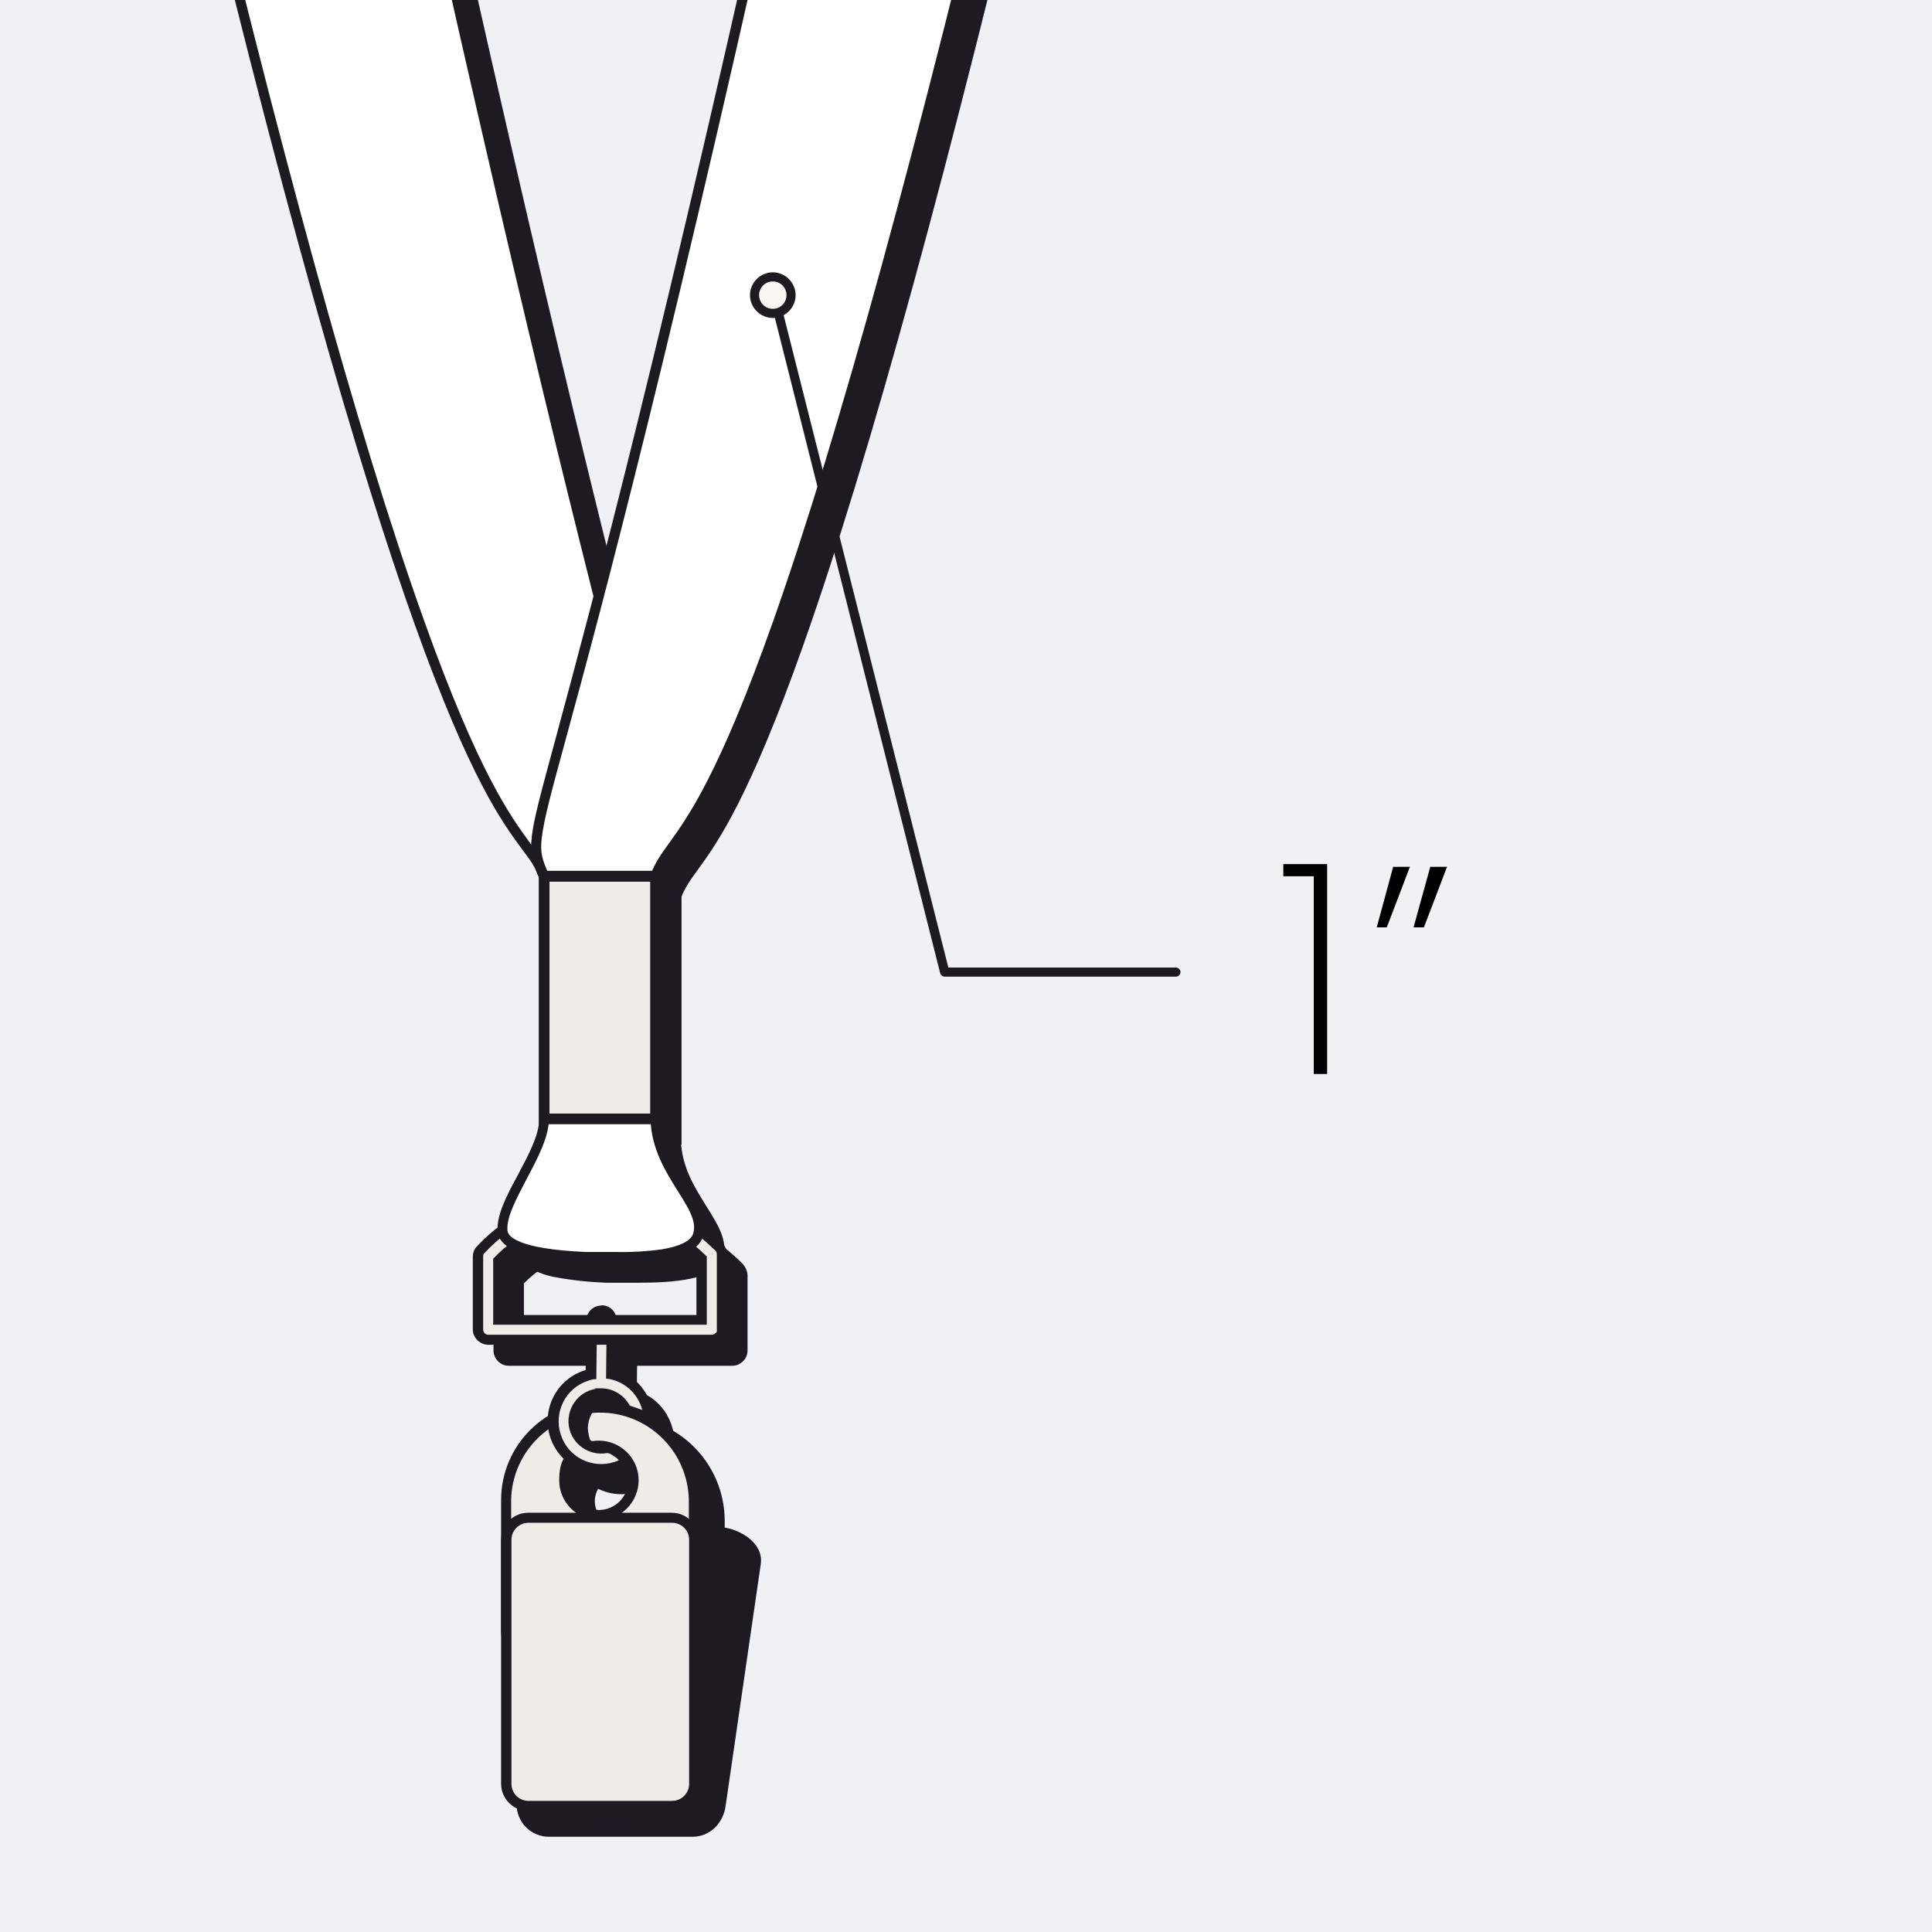 <svg viewBox="0 0 635 635" version="1.1" xmlns:xlink="http://www.w3.org/1999/xlink" xmlns="http://www.w3.org/2000/svg" data-name="Layer 1" id="Layer_1">
  <defs>
    <style>
      .cls-1 {
        fill: #f9f5f1;
      }

      .cls-1, .cls-2, .cls-3, .cls-4, .cls-5, .cls-6, .cls-7, .cls-8 {
        stroke-width: 0px;
      }

      .cls-2 {
        fill: #f1f1f5;
      }

      .cls-3 {
        fill: #efece8;
      }

      .cls-9 {
        clip-path: url(#clippath);
      }

      .cls-4 {
        fill: none;
      }

      .cls-5 {
        fill: #1e1922;
      }

      .cls-10 {
        clip-path: url(#clippath-1);
      }

      .cls-6 {
        fill: #000;
      }

      .cls-7 {
        fill: #1f1922;
      }

      .cls-8 {
        fill: #fff;
      }
    </style>
    <clipPath id="clippath">
      <rect height="621.7" width="265" y="0" x="67.5" class="cls-4"></rect>
    </clipPath>
    <clipPath id="clippath-1">
      <rect height="689.8" width="287.7" y="-86.1" x="56.2" class="cls-4"></rect>
    </clipPath>
  </defs>
  <g data-name="Group 6212" id="Group_6212">
    <g data-name="Group 5921" id="Group_5921">
      <rect height="635" width="635" y="0" class="cls-2" data-name="Rectangle 7779" id="Rectangle_7779"></rect>
      <g data-name="Group 5920" id="Group_5920">
        <g class="cls-9">
          <g data-name="Group 5919" id="Group_5919">
            <g data-name="Group 6180" id="Group_6180">
              <g class="cls-10">
                <g data-name="Group 6180-2" id="Group_6180-2">
                  <path d="M167.2,447.2v-1.7,1.7c-1.8,0-3.3-1.5-3.3-3.3v-23.9c0-.8.2-1.7.8-2.3,9.8-10.7,23.6-17,38.2-17.3h1.5c14,0,27.5,5.5,37.6,15.3l1.1,1c.6.6,1,1.5,1,2.4v24.8c.1.9-.2,1.7-.9,2.4-.2,0-.3.3-.5.4-.6.4-1.2.6-1.9.6h-73.6ZM237.4,440.5v-20.1h-.1c-8.8-8.6-20.6-13.4-32.9-13.4h-1.3c-12.3.3-24,5.4-32.6,14.2v19.3h66.9Z" class="cls-7" data-name="Path 654590" id="Path_654590"></path>
                  <path d="M204.3,402c13.6,0,26.7,5.3,36.4,14.8l1.1,1c.3.3.5.7.5,1.2v24.8c.1.4,0,.9-.4,1.2-.1,0-.2,0-.2.2-.3.2-.6.3-.9.3h-73.6c-.9,0-1.7-.7-1.7-1.7v-23.9c0-.4,0-.8.3-1.1,9.5-10.4,22.9-16.4,37-16.8.6,0,1.1,0,1.5,0M168.9,442.2h70.1v-22.5c-.1,0-.6-.5-.6-.5-9.1-8.9-21.3-13.9-34.1-13.8h-1.3c-13,.3-25.3,5.8-34.2,15.2v21.6M204.3,398.7h-1.5c-15,.4-29.2,6.8-39.3,17.8-.9.9-1.3,2.2-1.3,3.4v24c0,2.7,2.3,5,5,5h73.5c1,0,2-.3,2.8-.9.3-.2.5-.4.7-.6,1-.9,1.5-2.2,1.5-3.6v-24.8c-.1-1.3-.7-2.6-1.6-3.6l-1-1c-10.4-10.1-24.3-15.8-38.8-15.7M172.1,421.9c8.2-8.2,19.3-13,30.9-13.2h1.3c11.6,0,22.9,4.4,31.3,12.5v17.7c.1,0-63.4,0-63.4,0v-17Z" class="cls-5" data-name="Path 654591" id="Path_654591"></path>
                  <path d="M220.2,294.9h-32.5c-7.9-22.2-22.9-2.8-110.4-372.6h61c81.9,372.8,90.9,351.9,81.9,372.6h-32.5,32.5Z" class="cls-7" data-name="Path 654592" id="Path_654592"></path>
                  <path d="M186.4,296.5l-.4-1.1c-1.2-3.3-2.8-6.4-4.7-9.3-5-8.3-13.3-22.3-29.4-72.5-19.3-60.5-45-158.3-76.4-290.9l-.5-2h64.4l.3,1.3c41,186.5,64.1,275.6,75.1,318.4,5.7,21.9,8.5,32.9,9.4,39.8.9,7.2-.4,10.1-2.7,15.4l-.4,1h-34.7ZM79.3-76c31.2,131.4,56.7,228.5,75.9,288.6,16,49.9,24.1,63.6,29,71.9,1.8,2.8,3.3,5.7,4.6,8.8h30.3c1.9-4.4,2.7-6.8,2-12.7-.8-6.7-3.7-17.6-9.3-39.4-11.1-42.7-34-131.5-74.9-317.2h-57.6Z" class="cls-5" data-name="Path 654593" id="Path_654593"></path>
                  <path d="M222.3,294.9c7.9-22.2,31.9-2.8,119.5-372.6h-72.2c-82,372.8-91,351.9-82,372.6v79.8c0,10.9-16.7,27.4-15.6,36.8.8,7,19.3,8.2,27.4,8.5h9.1c6.6,0,25.3.2,27.7-7.2,3.1-9.9-13.4-20.2-13.9-38.1v-79.8Z" class="cls-7" data-name="Path 654594" id="Path_654594"></path>
                  <path d="M209.5,421.6h-10.2c-5.6-.2-11.2-.8-16.7-1.8-2.8-.5-5.4-1.4-8-2.7-2.6-1.5-4.1-3.3-4.3-5.5-.6-5.3,3.4-11.9,7.7-18.9,3.9-6.4,7.9-13,7.9-18v-79.4c-2.2-5.1-3.4-8-2.5-15.1.9-6.9,3.7-17.9,9.4-39.8,11.1-42.8,34.1-131.8,75.1-318.4l.3-1.3h75.6l-.5,2c-31,131.1-57.7,228.4-79.3,289.4-17.9,50.6-28.3,65-34.6,73.7-2.6,3.6-4.3,5.9-5.6,9.4v79.5c.2,8.8,4.6,15.7,8.4,21.8,3.8,6.1,7.1,11.3,5.4,16.8-2.2,7.4-16.2,8.3-28.1,8.3ZM199.5,418.3h10.1c5,.1,10-.2,14.9-.9,5.9-1,9.4-2.8,10.1-5.1,1.3-4-1.5-8.4-5-14-3.9-6.2-8.7-13.8-8.9-23.6h0v-80.4c1.6-4.1,3.5-6.8,6.2-10.5,6.1-8.5,16.4-22.7,34.1-72.8,21.4-60.5,47.9-157.1,78.7-287h-68.7c-40.9,185.7-63.8,274.5-74.9,317.2-5.6,21.8-8.5,32.7-9.3,39.4-.8,6.3.2,8.6,2.4,13.6l.2.3v80.1c0,5.9-4.3,13-8.4,19.8-3.8,6.2-7.7,12.7-7.2,16.8.1,1.8,3,6.1,25.7,7.1Z" class="cls-5" data-name="Path 654595" id="Path_654595"></path>
                  <rect height="79.8" width="32.5" y="294.7" x="187.7" class="cls-7" data-name="Rectangle 7988" id="Rectangle_7988"></rect>
                  <path d="M186,293.1h35.9v83.1h-35.9v-83.1h0ZM218.5,296.4h-29.2v76.4h29.2v-76.4Z" class="cls-5" data-name="Rectangle 7989" id="Rectangle_7989"></path>
                  <rect height="79.8" width="34.6" y="294.7" x="187.7" class="cls-7" data-name="Rectangle 7990" id="Rectangle_7990"></rect>
                  <path d="M186,293.1h38v83.1h-38v-83.1ZM220.6,296.4h-31.3v76.4h31.3v-76.4Z" class="cls-5" data-name="Rectangle 7991" id="Rectangle_7991"></path>
                  <path d="M179.1,550.8c-4.2,0-7.6-3.4-7.6-7.6h0v-43.4c0-18,14.4-32.6,32.3-32.7s32.6,14.4,32.7,32.3v43.8c0,4.2-3.4,7.6-7.6,7.6h-49.8ZM203.5,483.6c-5.4,0-9.7,4.4-9.7,9.7s4.4,9.7,9.7,9.7,9.7-4.4,9.7-9.7-.6-3.7-1.6-5.3c-1.7-2.8-4.8-4.4-8.1-4.4" class="cls-7" data-name="Path 654596" id="Path_654596"></path>
                  <path d="M204,468.9c17,0,30.9,13.8,30.9,30.9h0v43.4c0,3.3-2.7,6-5.9,6h-49.8c-3.3,0-6-2.7-6-6v-43.4c0-17.1,13.7-30.9,30.8-30.9h0M203.6,504.7c6.3,0,11.4-5.1,11.4-11.4s-5.1-11.4-11.4-11.4-11.4,5.1-11.4,11.4.7,4.4,1.9,6.2c2,3.3,5.6,5.2,9.5,5.2M204,465.6h0c-18.9,0-34.2,15.3-34.2,34.2h0v43.4c0,5.1,4.2,9.3,9.3,9.3h49.8c5.1,0,9.3-4.2,9.3-9.3h0v-43.4c-.1-18.9-15.3-34.2-34.2-34.2M203.6,501.4c-4.5,0-8.1-3.6-8.1-8s3.6-8.1,8-8.1,8.1,3.6,8.1,8-1.4,5.3-3.6,6.8c-1.3.8-2.9,1.3-4.4,1.3" class="cls-5" data-name="Path 654597" id="Path_654597"></path>
                  <path d="M204.2,489.4c-8.7,0-15.7-7-15.7-15.7s5.2-13.8,12.4-15.4l.2-17.5c0-1.8,1.5-3.3,3.3-3.3s3.3,1.5,3.3,3.3l-.2,17.5c2,.4,3.9,1.2,5.6,2.4,3,2.1,5.2,5.2,6.2,8.8l.8,3-7.7-2.6-.3-.6c-1.6-3-4.6-4.8-8-4.8s-1.1,0-1.6,0c-4.9.9-8.2,5.6-7.3,10.5.8,4.3,4.5,7.5,8.9,7.5s1.2,0,1.8-.2h.4c1.2,0,4.8,2.2,5.1,3.6l.3,1.3-1.3.6c-1.9,1-4,1.5-6.2,1.5" class="cls-7" data-name="Path 654598" id="Path_654598"></path>
                  <path d="M204.5,439.1c.9,0,1.7.7,1.7,1.7h0l-.2,19c5.7.6,10.4,4.7,11.9,10.3l-4.1-1.4c-1.9-3.5-5.5-5.7-9.4-5.7s-1.3,0-1.9.2c-5.8,1-9.7,6.6-8.7,12.4,1,5.8,6.6,9.7,12.4,8.7.1,0,.2,0,.3,0h.1c.8,0,3.9,2.2,3.5,2.4-7.1,3.1-15.4,0-18.5-7.2-3.1-7.1.1-15.4,7.2-18.5,1-.4,2.1-.8,3.2-1,.3,0,.5,0,.8,0l.2-18.9c-.2-1,.5-1.8,1.5-1.8M204.5,435.8h0c-2.8,0-5,2.2-5,5l-.2,16.2c-9.2,2.7-14.5,12.4-11.8,21.6,2.7,9.2,12.4,14.5,21.6,11.8.7-.2,1.4-.5,2.1-.8l2.5-1.1-.5-2.7c-.5-2.4-5-4.9-6.8-4.9h-.7c-.5.2-1,.2-1.4.2-4.1,0-7.4-3.3-7.4-7.4s2.6-6.6,6.1-7.3c.4,0,.9,0,1.3,0,1.5,0,3,.5,4.2,1.3,1,.7,1.7,1.6,2.3,2.6l.6,1.2,1.2.4,4.1,1.4,5.9,2-1.6-6c-1.1-4-3.5-7.4-6.8-9.8-1.5-1-3.1-1.8-4.9-2.3l.2-16.2c0-2.8-2.2-5.1-5-5.1h0Z" class="cls-5" data-name="Path 654599" id="Path_654599"></path>
                  <path d="M175.5,503.4h57c2.2,0,4,1.8,4,4v90c0,2.2-1.8,4-4,4h-57c-2.2,0-4-1.8-4-4v-90c-.1-2.2,1.7-4,4-4Z" class="cls-7" data-name="Rectangle 7992" id="Rectangle_7992"></path>
                  <path d="M227.6,505.1c4,0,7.2,3.2,7.2,7.2h0v80.2c0,4-3.2,7.2-7.2,7.2h-47.2c-4,0-7.2-3.2-7.2-7.2h0v-80.2c0-4,3.2-7.2,7.2-7.2h47.2ZM227.6,501.8h-47.2c-5.8,0-10.6,4.7-10.6,10.6v80.2c0,5.8,4.7,10.6,10.6,10.6h47.2c5.8,0,10.6-4.7,10.6-10.6v-80.2c0-5.9-4.8-10.6-10.6-10.6" class="cls-5" data-name="Path 654600" id="Path_654600"></path>
                  <path d="M227.6,505.6c4,0,7.2,3.2,7.2,7.2h0v80.2c0,4-3.2,7.2-7.2,7.2h-47.2c-4,0-7.2-3.2-7.2-7.2h0v-80.1c0-4,3.2-7.2,7.2-7.2h47.2ZM227.6,502.3h-47.2c-5.8,0-10.6,4.7-10.6,10.6v80.2c0,5.8,4.7,10.6,10.6,10.6h47.2c5.8,0,10.6-4.7,10.6-10.6v-80.2c0-5.9-4.8-10.6-10.6-10.6" class="cls-5" data-name="Path 654601" id="Path_654601"></path>
                  <path d="M228,601.2h-1l-47-5c-4.9-.5-8.4-4.9-7.9-9.8l8.5-79.8c.5-4.5,4.3-8,8.8-8s.6,0,1,0l47,5c4.8.5,11.5,4.6,11,9.7l-11.6,79.9c-.5,4.5-4.3,7.9-8.8,7.9" class="cls-7" data-name="Path 654602" id="Path_654602"></path>
                  <path d="M189.5,500.3h.8l47,5c4,.4,9.9,3.9,9.5,7.9l-11.6,79.9c-.4,3.7-3.5,6.5-7.2,6.5h-.8l-47-5c-4-.4-6.9-4-6.4-8l8.5-79.8c.4-3.7,3.5-6.5,7.2-6.5M189.5,497h0c-5.4,0-9.9,4.1-10.5,9.5l-8.5,79.8c-.6,5.8,3.6,11,9.4,11.6h0l47,5c.4,0,.7,0,1.1,0,5.4,0,9.9-4,10.5-9.4l11.6-79.8h0v-.2c.3-3-1.3-6-4.4-8.3-2.4-1.7-5.1-2.8-8-3.2l-47-5c-.5,0-.9,0-1.2,0" class="cls-5" data-name="Path 654603" id="Path_654603"></path>
                  <path d="M197.2,462.2c-17,0-30.9,13.8-30.9,30.9v43.4c0,3.3,2.7,6,6,6h49.8c3.3,0,5.9-2.7,6-5.9h0v-43.4c0-17.2-13.8-31-30.9-31M203.1,496.1c-5.3,3.5-12.3,2-15.8-3.3s-2-12.3,3.3-15.8,12.3-2,15.8,3.3c3.4,5.3,1.9,12.3-3.3,15.8" class="cls-3" data-name="Path 654604" id="Path_654604"></path>
                  <path d="M197.2,460.5c18,0,32.5,14.6,32.5,32.5v43.4c0,4.2-3.4,7.6-7.6,7.6h-49.8c-4.2,0-7.6-3.4-7.6-7.6v-43.4c0-17.9,14.6-32.5,32.5-32.5h0ZM172.3,540.7h49.8c2.4,0,4.3-1.9,4.3-4.3h0v-43.4c-.3-16.1-13.6-29-29.7-28.7-15.7.3-28.4,13-28.7,28.7v43.4c0,2.4,2,4.3,4.3,4.3ZM196.8,473.5c7.2,0,13.1,5.8,13.1,13s-5.8,13.1-13,13.1-13.1-5.8-13.1-13,2.2-8.5,5.9-10.9c2.1-1.4,4.5-2.2,7.1-2.2h0ZM196.8,496.3c5.4,0,9.7-4.4,9.7-9.7s-4.4-9.7-9.7-9.7-9.7,4.4-9.7,9.7.6,3.7,1.6,5.3c1.8,2.8,4.8,4.4,8.1,4.4h0Z" class="cls-7" data-name="Path 654605" id="Path_654605"></path>
                  <path d="M197.5,482.6c-8.7,0-15.7-7-15.7-15.7s5.2-13.8,12.5-15.4l.2-17.5c0-1.8,1.5-3.3,3.3-3.3s3.3,1.5,3.3,3.3l-.2,17.5c2,.4,3.9,1.2,5.6,2.4,3,2.1,5.2,5.2,6.2,8.8.2.9-.3,1.8-1.2,2-.1,0-.3,0-.4,0-.2,0-.4,0-.5,0l-4.1-1.4c-.4,0-.7-.4-.9-.8-.7-1.3-1.6-2.3-2.8-3.2-1.5-1.1-3.3-1.6-5.2-1.6s-1.1,0-1.6,0c-4.9.9-8.2,5.6-7.4,10.5.8,4.3,4.5,7.5,8.9,7.5s1.2,0,1.8-.2h.4c1.2,0,4.8,2.2,5.1,3.6.2.8-.3,1.6-1,1.9-2,1.1-4.2,1.5-6.3,1.5" class="cls-3" data-name="Path 654606" id="Path_654606"></path>
                  <path d="M197.7,432.4c.9,0,1.7.8,1.7,1.7l-.2,19c5.7.6,10.4,4.7,11.9,10.3l-4.1-1.4c-1.9-3.5-5.5-5.7-9.4-5.7s-1.3,0-1.9.2c-5.8,1-9.7,6.6-8.7,12.4,1,5.8,6.6,9.7,12.4,8.7.1,0,.2,0,.3,0h.1c.8,0,3.9,2.2,3.5,2.4-7.1,3.1-15.4,0-18.5-7.2-3.1-7.1.1-15.4,7.2-18.5,1-.4,2.1-.8,3.2-1,.3,0,.5,0,.8,0l.2-18.9c-.1-1.1.6-1.8,1.5-1.8M197.7,429.1c-2.8,0-5,2.2-5,5l-.2,16.2c-9.2,2.7-14.5,12.4-11.8,21.6,2.7,9.2,12.4,14.5,21.6,11.8.7-.2,1.4-.5,2.1-.8,1.5-.7,2.3-2.2,1.9-3.8-.5-2.4-5-4.9-6.8-4.9s-.5,0-.7,0c-.5,0-1,0-1.4,0-4.1,0-7.4-3.3-7.4-7.4s2.6-6.6,6.1-7.3c.4,0,.9,0,1.3,0,1.5,0,3,.5,4.2,1.3,1,.7,1.7,1.6,2.3,2.6.4.7,1.1,1.3,1.9,1.6l4.1,1.4c1.7.6,3.6-.3,4.2-2.1.2-.6.2-1.3.1-1.9-1.1-4-3.5-7.4-6.8-9.8-1.5-1-3.1-1.8-4.9-2.3l.2-16.2c0-2.9-2.2-5.1-5-5.1h0Z" class="cls-7" data-name="Path 654607" id="Path_654607"></path>
                  <path d="M228.1,505.6v80.2c0,4-3.2,7.2-7.2,7.2h-47.2c-4,0-7.2-3.2-7.2-7.2h0v-80.2c0-4,3.2-7.2,7.2-7.2h47.2c4,0,7.2,3.2,7.2,7.2h0" class="cls-3" data-name="Path 654608" id="Path_654608"></path>
                  <path d="M173.6,497.2h47.2c4.9,0,8.9,4,8.9,8.9v80.2c0,4.9-4,8.9-8.9,8.9h-47.2c-4.9,0-8.9-4-8.9-8.9v-80.2c0-4.9,4-8.9,8.9-8.9ZM220.9,591.9c3.1,0,5.6-2.5,5.6-5.6v-80.2c0-3.1-2.5-5.6-5.6-5.6h-47.2c-3.1,0-5.6,2.5-5.6,5.6v80.2c0,3.1,2.5,5.6,5.6,5.6h47.2Z" class="cls-7" data-name="Rectangle 7994" id="Rectangle_7994"></path>
                  <path d="M160.5,440.4c-1.8,0-3.3-1.5-3.3-3.3v-23.9c0-.8.2-1.7.8-2.3,9.8-10.7,23.6-17,38.2-17.3h1.5c14,0,27.5,5.5,37.6,15.3l1,1c.6.6,1,1.5,1,2.4v24.8c.1.9-.2,1.7-.9,2.4-.2.2-.3.3-.5.4-.6.4-1.2.6-1.9.6h-73.5ZM163.8,433.8h66.8v-20.1h-.1c-8.8-8.6-20.6-13.4-32.9-13.4h-1.3c-12.3.3-24,5.4-32.6,14.2v19.3Z" class="cls-3" data-name="Path 654609" id="Path_654609"></path>
                  <path d="M197.6,395.2c13.6,0,26.7,5.3,36.4,14.8l1.1,1c.3.3.5.7.5,1.2v24.8c.1.4,0,.9-.4,1.2-.1,0-.2,0-.3.2-.3.2-.6.3-.9.3h-73.5c-.9,0-1.7-.7-1.7-1.7v-23.9c0-.4,0-.8.3-1.1,9.5-10.4,22.9-16.4,37-16.8.5.1,1,0,1.5,0M162.2,435.4h70.1v-22.5c-.1,0-.6-.5-.6-.5-9.1-8.9-21.3-13.9-34.1-13.9h-1.3c-13,.3-25.3,5.8-34.2,15.2v21.7M197.6,391.9h-1.5c-15,.4-29.2,6.8-39.4,17.8-.9.9-1.3,2.2-1.3,3.4v23.9c0,2.7,2.4,5,5.1,5h73.5c1,0,2-.3,2.8-.9.3-.2.5-.4.7-.6,1-.9,1.5-2.2,1.5-3.6v-24.8c-.1-1.3-.7-2.6-1.6-3.6l-1.1-1c-10.3-10-24.2-15.6-38.7-15.6M165.4,415.2c8.2-8.2,19.3-13,30.9-13.2h1.3c11.6,0,22.9,4.4,31.3,12.5v17.7c.1,0-63.4,0-63.4,0v-17Z" class="cls-7" data-name="Path 654610" id="Path_654610"></path>
                  <path d="M189.3,464.3c-.7,1.2-.8,2.7-.5,4.1.6,2.4,6.2,7.1,6.2,7.1-1.1-1.9-1.7-4-1.8-6.2.1-2.3.9-4.4,2.3-6.2l-6.2,1.2Z" class="cls-7" data-name="Path 654611" id="Path_654611"></path>
                  <path d="M215.5,288.1h-36.7c-7.9-22.2-33-2.8-120.5-372.6h73.1c82,372.8,91,351.9,82,372.6h-32.5,34.6Z" class="cls-8" data-name="Path 654612" id="Path_654612"></path>
                  <path d="M177.7,289.8l-.4-1.1c-1.3-3.7-3.1-6.1-5.8-9.7-12.8-17.3-42.6-57.9-114.8-363.1l-.5-2h76.6l.3,1.3c41,186.5,64.1,275.6,75.1,318.4,5.7,21.9,8.5,32.9,9.4,39.8.8,6.6-.2,9.6-2.1,14.1v2.3h-37.8ZM60.4-82.8c30.8,129.8,57.3,226.3,79,286.8,17.9,50.1,28.5,64.4,34.7,72.9,2.5,3.4,4.4,6,5.8,9.5h32.3c1.9-4.4,2.7-6.8,2-12.7-.8-6.7-3.7-17.6-9.3-39.4-11.1-42.7-34-131.5-74.9-317.2H60.4Z" class="cls-7" data-name="Path 654613" id="Path_654613"></path>
                  <path d="M215.5,288.1c7.9-22.2,32-2.8,119.5-372.6h-72.2c-82,372.8-93.1,351.9-84,372.6v79.8c0,10.9-14.6,27.4-13.6,36.8.8,7,19.3,8.2,27.4,8.5h9.1c6.6,0,25.3.2,27.7-7.2,3.1-9.9-13.5-20.2-13.9-38.1v-79.8Z" class="cls-8" data-name="Path 654614" id="Path_654614"></path>
                  <path d="M202.8,414.9h-10.2c-5.6-.2-11.2-.8-16.7-1.8-2.8-.5-5.4-1.4-8-2.7-2.6-1.5-4.1-3.3-4.3-5.5-.6-5.2,2.9-11.9,6.7-18.9,3.4-6.4,6.9-13,6.9-18v-79.4c-2.1-4.8-3.1-7.7-2.4-13.8.7-6,3.2-15,8.1-33.1,11.2-41.5,34.6-127.7,78.3-326.4l.3-1.3h75.6l-.5,2c-31,131.1-57.7,228.4-79.3,289.4-17.9,50.6-28.3,65-34.6,73.7-2.6,3.6-4.3,5.9-5.6,9.4v79.4c.2,8.8,4.6,15.7,8.5,21.8,3.8,6.1,7.1,11.3,5.4,16.8-2.4,7.4-16.3,8.4-28.2,8.4ZM192.7,411.5h10.1c5,.1,10-.2,14.9-.9,5.9-1,9.4-2.8,10.1-5.1,1.3-4-1.5-8.4-5-14-3.9-6.2-8.7-13.8-9-23.6h0v-80.4c1.6-4.1,3.5-6.8,6.2-10.5,6.1-8.5,16.4-22.7,34.1-72.8,21.4-60.5,47.9-157.1,78.7-287h-68.6c-43.5,197.8-66.8,283.8-78.1,325.2-4.9,17.9-7.3,26.9-8,32.7-.7,5.4.2,7.5,2.3,12.4v.3c0,0,0,80.1,0,80.1,0,5.8-3.7,12.8-7.3,19.6-3.3,6.3-6.8,12.8-6.3,17,.2,1.8,3.1,6,25.8,7Z" class="cls-7" data-name="Path 654615" id="Path_654615"></path>
                  <rect height="79.8" width="36.7" y="288" x="178.8" class="cls-3" data-name="Rectangle 7995" id="Rectangle_7995"></rect>
                  <path d="M177.1,286.2h40.2v83.3h-40.2s0-83.3,0-83.3ZM213.7,289.8h-33.1v76.2h33.1v-76.2Z" class="cls-7" data-name="Rectangle 7996" id="Rectangle_7996"></path>
                </g>
              </g>
            </g>
          </g>
        </g>
      </g>
    </g>
    <g data-name="Group 5905" id="Group_5905">
      <path d="M421.8,288v-4h14.4v69h-4.4v-65h-10ZM457.9,284.9h5.5l-7.6,19.9h-3.3l5.4-19.9ZM470.1,284.9h5.5l-7.6,19.9h-3.4l5.5-19.9Z" class="cls-6" data-name="Path 654667" id="Path_654667"></path>
      <path d="M310.5,319.5h0ZM254.5,97.5l56,222-56-222Z" class="cls-6" data-name="Union 11" id="Union_11"></path>
      <path d="M310.5,321c-.7,0-1.3-.5-1.5-1.2l-56-222v-.4c0-.7.5-1.3,1.1-1.5.8-.2,1.6.3,1.8,1.1h0l55.8,221h74.8c.8,0,1.5.7,1.5,1.5s-.7,1.5-1.5,1.5h-76Z" class="cls-7" data-name="Union 11 - Outline" id="Union_11_-_Outline"></path>
      <circle r="6" cy="97" cx="254" class="cls-1" data-name="Ellipse 34" id="Ellipse_34"></circle>
      <path d="M254,89.5c4.1,0,7.5,3.4,7.5,7.5s-3.4,7.5-7.5,7.5-7.5-3.4-7.5-7.5,3.4-7.5,7.5-7.5ZM254,101.5c2.5,0,4.5-2,4.5-4.5s-2-4.5-4.5-4.5-4.5,2-4.5,4.5,2,4.5,4.5,4.5Z" class="cls-7" data-name="Ellipse 34 - Outline" id="Ellipse_34_-_Outline"></path>
    </g>
  </g>
</svg>